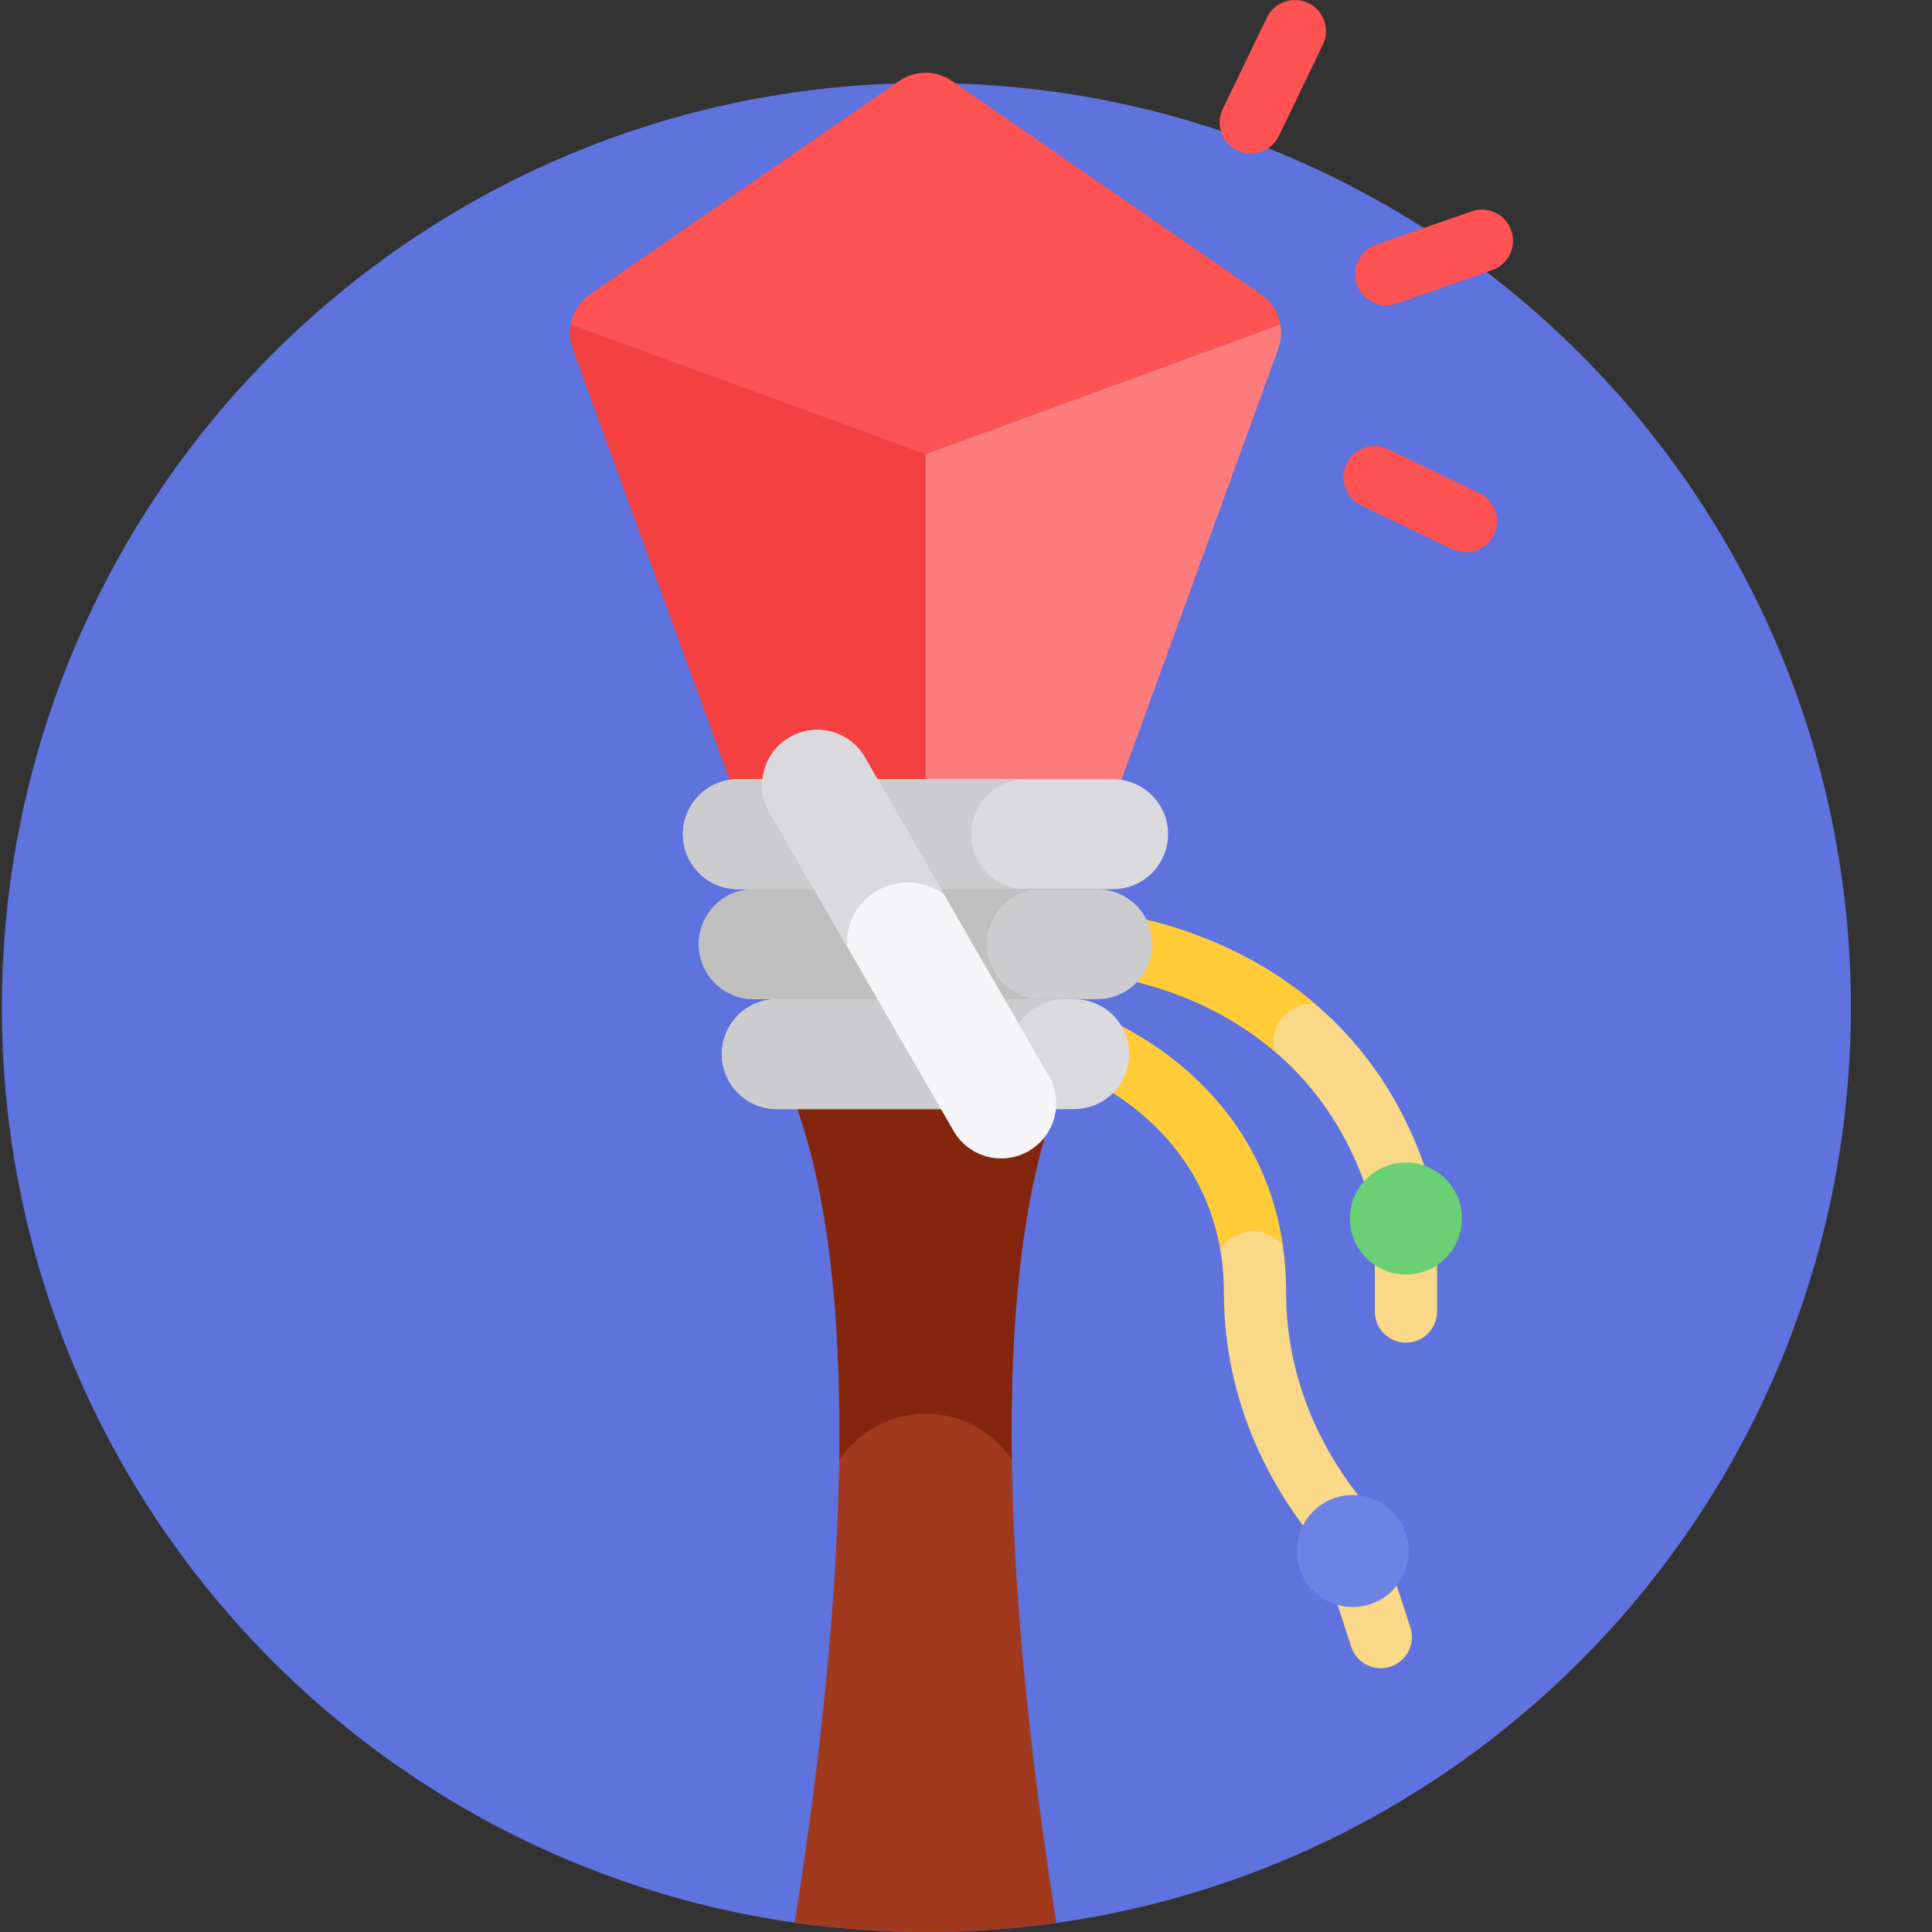 <?xml version="1.0" encoding="iso-8859-1"?>
<!-- Generator: Adobe Illustrator 19.0.0, SVG Export Plug-In . SVG Version: 6.00 Build 0)  -->
<svg version="1.1" id="Capa_1" xmlns="http://www.w3.org/2000/svg" xmlns:xlink="http://www.w3.org/1999/xlink" x="0px" y="0px"
	 viewBox="0 0 512 512" style="enable-background:new 0 0 512 512;" xml:space="preserve"><rect x="0" y="0" width="512" height="512" fill="#333333" stroke="none"/><path d="m490.5 267c0 135.309-109.691 245-245 245s-245-109.691-245-245 109.691-245 245-245 245 109.691 245 245zm0 0" fill="#5e73dd"/><g fill="#f9d987"><path d="m354.367 410.789c-2.418 0-4.812-1.055-6.441-3.086-10.762-13.426-23.586-35.629-23.586-65.172 0-42.402-36.852-57.02-38.418-57.621-4.242-1.629-6.387-6.387-4.773-10.633 1.609-4.25 6.34-6.402 10.594-4.805 2.004.75 49.094 19.031 49.094 73.059 0 24.754 10.855 43.488 19.961 54.848 2.852 3.555 2.281 8.75-1.273 11.598-1.523 1.223-3.348 1.812-5.156 1.812zm0 0"/><path d="m370.43 322.078c-3.473 0-6.703-2.211-7.84-5.691-18.062-55.254-73.539-58.262-74.098-58.285-4.551-.195-8.082-4.043-7.887-8.594.191-4.551 4.047-8.074 8.594-7.891.695.031 17.242.832 36.402 9.75 17.805 8.285 41.395 25.398 52.672 59.895 1.414 4.332-.949 8.988-5.277 10.406-.852.277-1.719.41-2.566.41zm0 0"/><path d="m372.59 355.816c-4.555 0-8.25-3.691-8.25-8.246v-13.492c0-4.559 3.695-8.25 8.25-8.25 4.555 0 8.25 3.691 8.25 8.25v13.492c0 4.555-3.695 8.246-8.25 8.246zm0 0"/><path d="m365.922 442.098c-3.477 0-6.711-2.215-7.844-5.699l-4.176-12.828c-1.41-4.332.957-8.988 5.289-10.398 4.332-1.41 8.988.957 10.398 5.289l4.176 12.832c1.41 4.332-.957 8.984-5.289 10.398-.848.273-1.707.406-2.555.406zm0 0"/></g><path d="m387.43 322.918c0 8.199-6.645 14.844-14.84 14.844-8.195 0-14.844-6.645-14.844-14.844 0-8.195 6.648-14.84 14.844-14.84 8.195 0 14.84 6.645 14.84 14.84zm0 0" fill="#69d173"/><path d="m372.602 406.441c-2.535-7.793-10.914-12.055-18.707-9.516-7.793 2.535-12.055 10.914-9.52 18.707 2.539 7.793 10.914 12.055 18.711 9.52 7.793-2.539 12.055-10.914 9.516-18.711zm0 0" fill="#6c83e5"/><path d="m332.082 326.289c3.172 0 6.004 1.461 7.863 3.746-6.484-44.391-46.363-59.875-48.203-60.562-4.258-1.598-8.984.555-10.598 4.805-1.609 4.25.531 9.004 4.773 10.633 1.422.543 31.746 12.574 37.484 46.301 1.773-2.945 4.992-4.922 8.68-4.922zm0 0" fill="#ffcb37"/><path d="m348.543 266.062c-17.5-14.957-41.461-23.672-59.344-24.445-4.547-.184-8.402 3.336-8.594 7.891-.195 4.551 3.336 8.398 7.887 8.594.387.016 26.957 1.461 49.316 20.543-1.734-6.836 3.801-13.211 10.734-12.582zm0 0" fill="#ffcb37"/><path d="m245.273 120.352-94.043-34.371c-.375 2.098-.223 4.301.543 6.406l43.789 120.328h49.711zm0 0" fill="#f44040"/><path d="m245.273 120.352 94.039-34.371c.375 2.098.223 4.301-.543 6.406l-43.789 120.328h-49.707zm0 0" fill="#fc7c7c"/><path d="m339.312 85.984c-.57-3.16-2.352-6.062-5.133-7.984l-81.891-56.535c-4.227-2.914-9.812-2.914-14.035 0l-81.891 56.535c-2.781 1.918-4.562 4.824-5.133 7.98l94.043 34.371zm0 0" fill="#ff5252"/><path d="m210.727 292.234c19.738 53.992 11 147.25-.117 217.281 11.398 1.625 23.043 2.484 34.891 2.484 11.691 0 23.188-.84 34.445-2.422-11.121-70.039-19.871-163.332-.125-217.344zm0 0" fill="#a0391e"/><path d="m222.406 386.91c4.945-7.383 13.363-12.242 22.914-12.242 9.488 0 17.855 4.797 22.812 12.094-.516-35.809 2.504-69.414 11.684-94.527h-69.094c9.195 25.145 12.207 58.809 11.684 94.676zm0 0" fill="#84260d"/><path d="m284.668 293.926h-78.797c-8.047 0-14.57-6.523-14.57-14.57 0-8.051 6.523-14.574 14.57-14.574h78.797c8.051 0 14.574 6.523 14.574 14.574 0 8.047-6.523 14.57-14.574 14.57zm0 0" fill="#dad9dd"/><path d="m290.777 264.781h-91.008c-8.051 0-14.574-6.523-14.574-14.57 0-8.047 6.523-14.574 14.574-14.574h91.008c8.047 0 14.57 6.527 14.57 14.574 0 8.047-6.523 14.57-14.57 14.57zm0 0" fill="#ccccce"/><path d="m294.98 235.637h-99.418c-8.047 0-14.57-6.523-14.57-14.57s6.523-14.57 14.57-14.57h99.418c8.047 0 14.57 6.523 14.57 14.57s-6.523 14.57-14.57 14.57zm0 0" fill="#dad9dd"/><path d="m267.641 279.355c0-8.051 6.523-14.574 14.57-14.574h-76.34c-8.047 0-14.57 6.523-14.57 14.574 0 8.047 6.523 14.57 14.57 14.57h76.34c-8.047 0-14.57-6.523-14.57-14.57zm0 0" fill="#ccccce"/><path d="m261.535 250.211c0-8.047 6.523-14.574 14.57-14.574h-76.34c-8.047 0-14.57 6.527-14.57 14.574 0 8.047 6.523 14.57 14.57 14.57h76.34c-8.047 0-14.57-6.523-14.57-14.57zm0 0" fill="#bfbfbf"/><path d="m257.332 221.066c0-8.047 6.523-14.57 14.57-14.57h-76.34c-8.047 0-14.57 6.523-14.57 14.57s6.523 14.57 14.57 14.57h76.34c-8.047 0-14.57-6.523-14.57-14.57zm0 0" fill="#ccccce"/><path d="m384.898 145.559-24.184-11.668c-4.102-1.98-5.82-6.91-3.844-11.012 1.98-4.105 6.914-5.824 11.016-3.844l24.18 11.668c4.105 1.98 5.824 6.91 3.844 11.012-1.973 4.09-6.898 5.832-11.012 3.844zm0 0" fill="#ff5252"/><path d="m359.578 75.367c-1.5-4.301.77-9.004 5.07-10.508l25.348-8.848c4.301-1.5 9.008.77 10.508 5.07 1.504 4.305-.77 9.008-5.07 10.508l-25.348 8.848c-4.324 1.508-9.012-.789-10.508-5.07zm0 0" fill="#ff5252"/><path d="m327.898 39.859c-4.102-1.98-5.824-6.91-3.844-11.016l11.668-24.18c1.98-4.102 6.91-5.82 11.016-3.844 4.102 1.98 5.824 6.914 3.844 11.016l-11.668 24.18c-1.973 4.09-6.898 5.828-11.016 3.844zm0 0" fill="#ff5252"/><path d="m252.707 299.711-48.746-84.426c-4.023-6.973-1.633-15.883 5.336-19.906 6.969-4.023 15.883-1.637 19.906 5.332l48.742 84.426c4.023 6.969 1.637 15.883-5.332 19.906-6.973 4.023-15.883 1.637-19.906-5.332zm0 0" fill="#f5f4f6"/><path d="m250.184 237.055-20.98-36.344c-4.023-6.969-12.938-9.359-19.906-5.332-6.969 4.023-9.359 12.934-5.336 19.906l20.531 35.555c-.785-13.828 14.898-21.895 25.691-13.785zm0 0" fill="#dad9dd"/></svg>